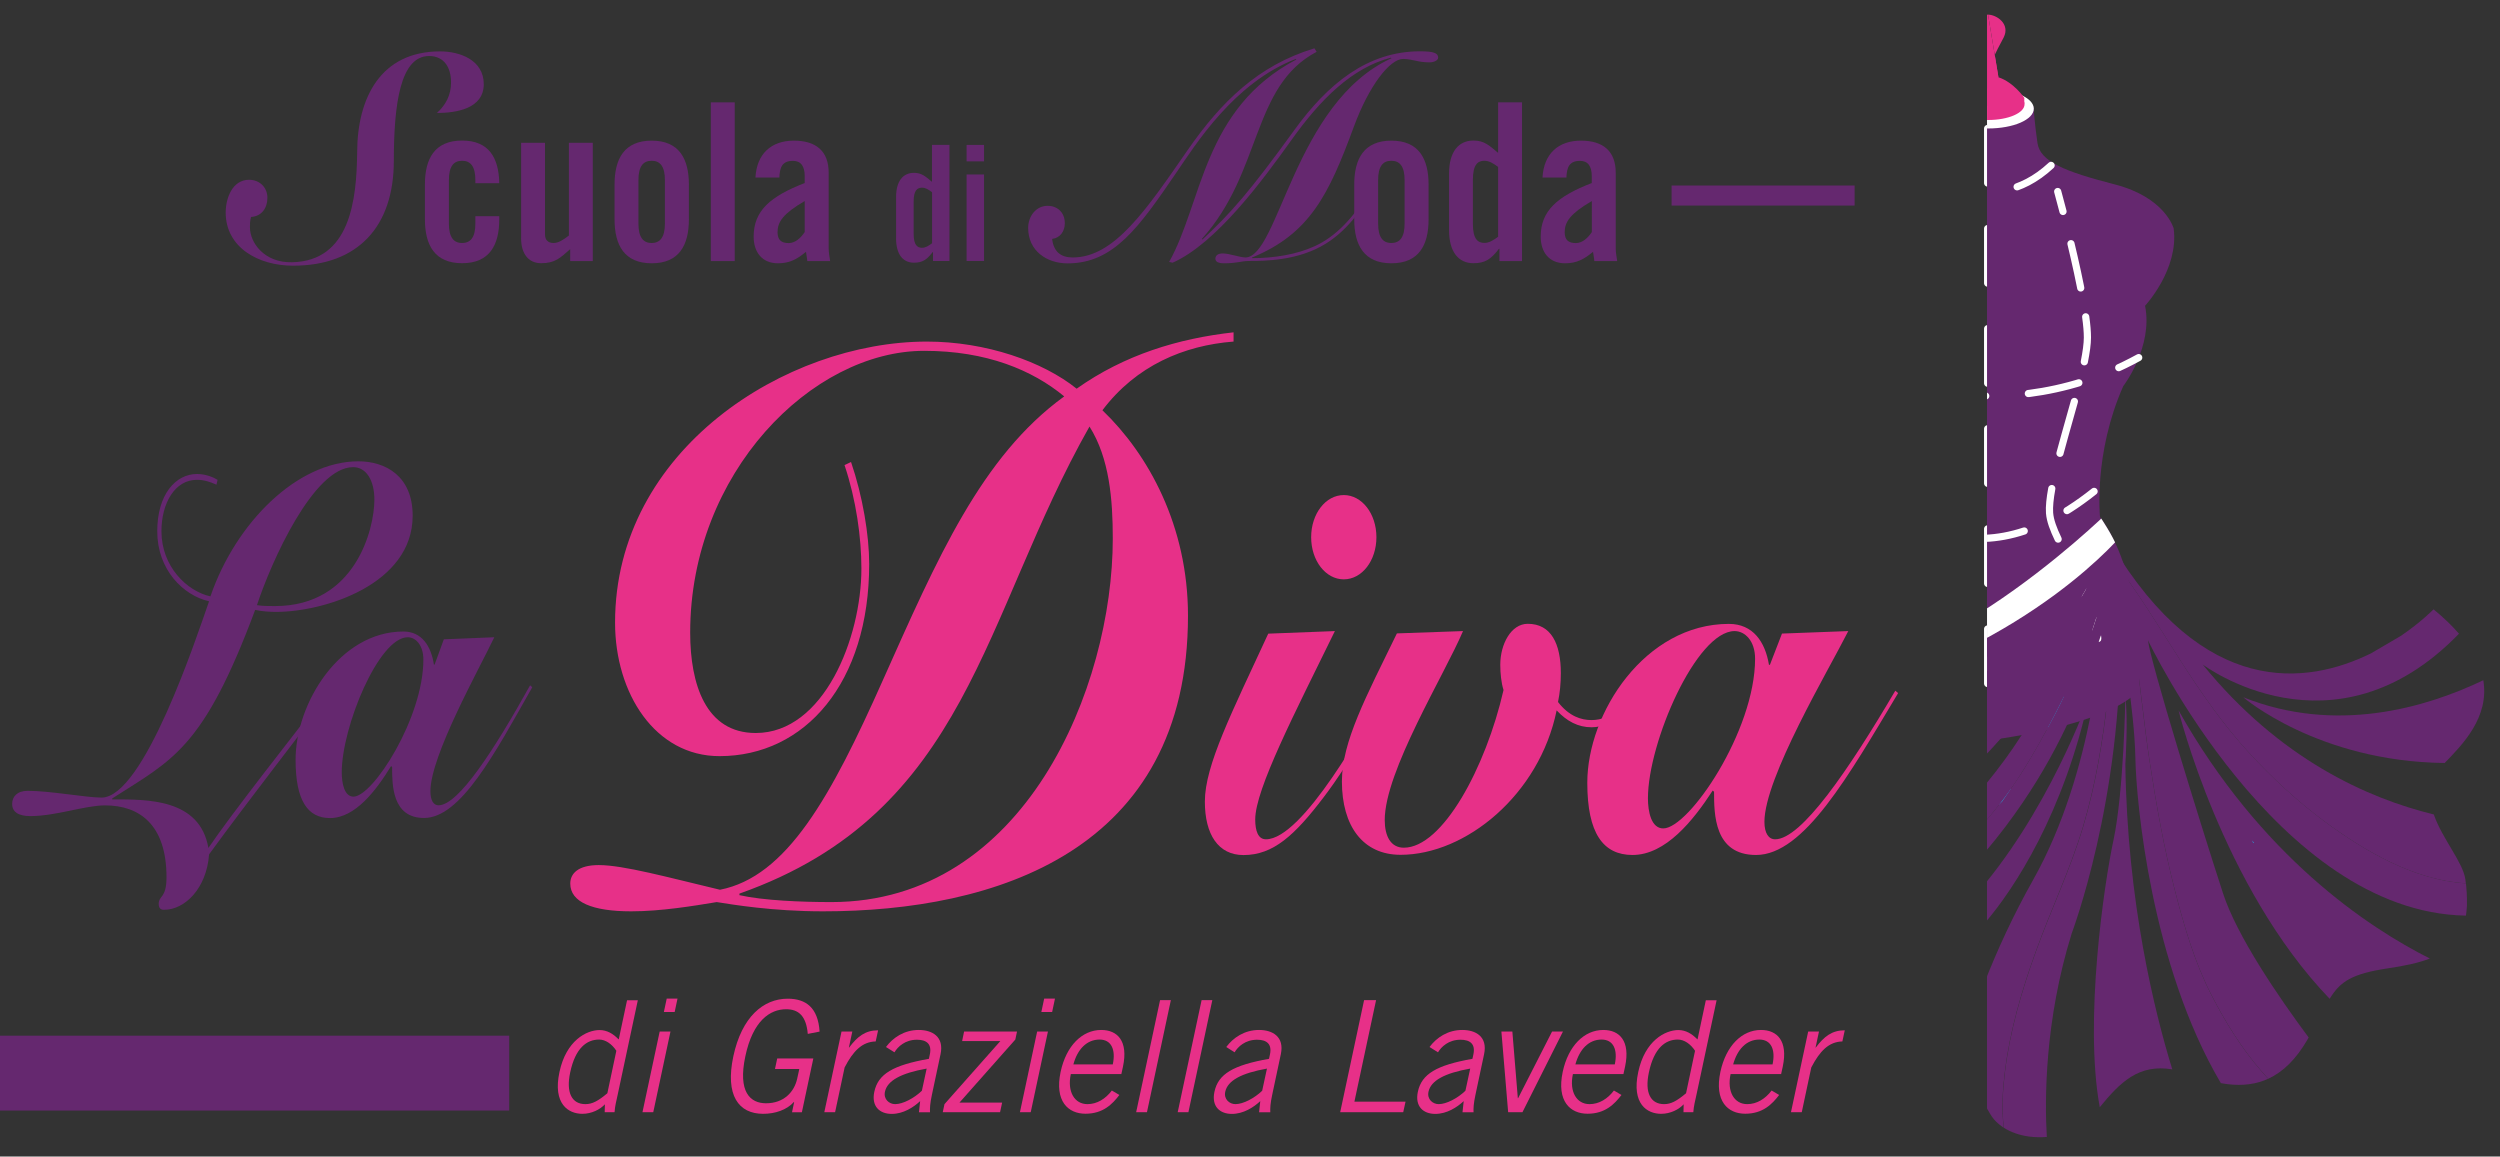 <?xml version="1.0" encoding="utf-8"?>
<!-- Generator: $$$/GeneralStr/196=Adobe Illustrator 27.6.0, SVG Export Plug-In . SVG Version: 6.00 Build 0)  -->
<svg version="1.1" id="Livello_1" xmlns="http://www.w3.org/2000/svg" xmlns:xlink="http://www.w3.org/1999/xlink" x="0px" y="0px"
	 viewBox="0 0 291.88 135.03" style="enable-background:new 0 0 291.88 135.03;" xml:space="preserve">
<rect x="0" y="0" width="291.88" height="135.03" fill="#333333" stroke="none"/>
<style type="text/css">
	
		.st0{fill:none;stroke:#FFFFFF;stroke-width:0.84;stroke-linecap:round;stroke-linejoin:round;stroke-miterlimit:10;stroke-dasharray:6.368,5.319;}
	.st1{fill:#65286F;}
	.st2{fill:#E73088;}
	.st3{clip-path:url(#SVGID_00000135668039629631426840000002835866937393935027_);fill:#65286F;}
	
		.st4{clip-path:url(#SVGID_00000135668039629631426840000002835866937393935027_);fill:none;stroke:#FFFFFF;stroke-width:0.84;stroke-linecap:round;stroke-linejoin:round;stroke-miterlimit:10;stroke-dasharray:5.295,4.246;}
	
		.st5{clip-path:url(#SVGID_00000135668039629631426840000002835866937393935027_);fill:none;stroke:#FFFFFF;stroke-width:0.84;stroke-linecap:round;stroke-linejoin:round;stroke-miterlimit:10;stroke-dasharray:6.287,5.237;}
	
		.st6{clip-path:url(#SVGID_00000135668039629631426840000002835866937393935027_);fill:none;stroke:#FFFFFF;stroke-width:0.84;stroke-linecap:round;stroke-linejoin:round;stroke-miterlimit:10;stroke-dasharray:7.065,6.015;}
	
		.st7{clip-path:url(#SVGID_00000135668039629631426840000002835866937393935027_);fill:none;stroke:#FFFFFF;stroke-width:0.84;stroke-linecap:round;stroke-linejoin:round;stroke-miterlimit:10;}
	
		.st8{clip-path:url(#SVGID_00000135668039629631426840000002835866937393935027_);fill:none;stroke:#FFFFFF;stroke-width:0.84;stroke-linecap:round;stroke-linejoin:round;stroke-miterlimit:10;stroke-dasharray:6.289,5.239;}
	
		.st9{clip-path:url(#SVGID_00000135668039629631426840000002835866937393935027_);fill:none;stroke:#FFFFFF;stroke-width:0.84;stroke-linecap:round;stroke-linejoin:round;stroke-miterlimit:10;stroke-dasharray:6.592,5.542;}
	
		.st10{clip-path:url(#SVGID_00000135668039629631426840000002835866937393935027_);fill:none;stroke:#FFFFFF;stroke-width:0.84;stroke-linecap:round;stroke-linejoin:round;stroke-miterlimit:10;stroke-dasharray:6.036,4.986;}
	.st11{clip-path:url(#SVGID_00000135668039629631426840000002835866937393935027_);fill:none;}
	
		.st12{clip-path:url(#SVGID_00000135668039629631426840000002835866937393935027_);fill:none;stroke:#279BD7;stroke-width:0.186;stroke-linecap:round;stroke-linejoin:round;stroke-miterlimit:10;}
	.st13{clip-path:url(#SVGID_00000135668039629631426840000002835866937393935027_);}
	.st14{clip-path:url(#SVGID_00000142161680323940129370000007620946124825519541_);fill:#FFFFFF;}
	.st15{clip-path:url(#SVGID_00000135668039629631426840000002835866937393935027_);fill:#FFFFFF;}
	.st16{clip-path:url(#SVGID_00000135668039629631426840000002835866937393935027_);fill:#E73088;}
</style>
<line class="st0" x1="232.06" y1="15" x2="232.06" y2="84.79"/>
<path class="st1" d="M50.1,6.54c-3.33,0-4.12,5.49-4.12,12.24c0,7.66-4.18,12.24-11.76,12.24c-4.12,0-7.87-2.17-7.87-6.2
	c0-1.7,0.79-3.83,2.73-3.83c1.22,0,2.14,0.88,2.14,2.1c0,1.22-0.69,2.17-1.91,2.24c-0.13,0.47-0.13,0.81-0.13,1.22
	c0,1.76,1.65,4.14,4.91,4.07c6.82-0.14,7.54-7.32,7.61-12.78C41.7,11.39,44.47,6,51.38,6c2.34,0,5.1,1.02,5.1,3.83
	c0,2.88-3.26,3.36-5.47,3.36c1.05-0.95,1.65-2.1,1.65-3.56C52.67,7.93,51.88,6.54,50.1,6.54"/>
<path class="st1" d="M55.5,21.39v-0.36c0-1.59-0.55-2.26-1.55-2.26c-1,0-1.54,0.67-1.54,2.26v5.08c0,1.59,0.55,2.26,1.54,2.26
	c1,0,1.55-0.67,1.55-2.26v-0.87h2.79v0.36c0,3.03-1.15,5.13-4.34,5.13c-3.19,0-4.34-2.1-4.34-5.13v-4.06c0-3.03,1.15-5.13,4.34-5.13
	c3.14,0,4.29,2.03,4.34,4.98H55.5z"/>
<path class="st1" d="M69.21,16.67v13.81h-2.64v-1.39c-1.17,1.03-1.77,1.64-3.39,1.64c-1.47,0-2.34-1.1-2.34-2.9V16.67h2.79v10.7
	c0,0.69,0.4,1,1,1c0.6,0,1.15-0.39,1.79-0.87V16.67H69.21z"/>
<path class="st1" d="M77.63,21.03c0-1.59-0.55-2.26-1.55-2.26s-1.54,0.67-1.54,2.26v5.08c0,1.59,0.55,2.26,1.54,2.26
	s1.55-0.67,1.55-2.26V21.03z M71.75,21.55c0-3.03,1.15-5.13,4.34-5.13c3.19,0,4.34,2.11,4.34,5.13v4.06c0,3.03-1.15,5.13-4.34,5.13
	c-3.19,0-4.34-2.11-4.34-5.13V21.55z"/>
<rect x="82.99" y="11.95" class="st1" width="2.79" height="18.53"/>
<path class="st1" d="M93.95,23.47c-2.54,1.49-3.17,2.44-3.17,3.65c0,0.9,0.45,1.26,1.3,1.26c0.77,0,1.4-0.59,1.87-1.28V23.47z
	 M88.2,20.73c0.15-2.8,1.87-4.31,4.49-4.31c2.59,0,4.06,1.23,4.06,3.75v8.85c0,0.44,0.1,1,0.17,1.46h-2.67
	c-0.02-0.39-0.12-0.74-0.15-1.08c-1.05,0.87-1.92,1.34-3.27,1.34c-1.89,0-2.84-1.34-2.84-3.11c0-3.03,1.94-4.7,5.96-6.26v-0.82
	c0-1.15-0.45-1.77-1.37-1.77c-1.27,0-1.54,0.77-1.59,1.95H88.2z"/>
<path class="st1" d="M108.82,22.44c-0.4-0.3-0.77-0.53-1.17-0.53c-0.55,0-0.98,0.3-0.98,1.63v3.76c0,1.33,0.44,1.63,0.98,1.63
	c0.4,0,0.77-0.23,1.17-0.53V22.44z M108.93,30.48v-1.05h-0.04c-0.67,0.88-1.17,1.24-2.19,1.24c-1.28,0-2.08-0.98-2.08-2.82V23
	c0-1.84,0.8-2.82,2.08-2.82c0.89,0,1.31,0.38,2.11,1.05v-4.32h2.04v13.56H108.93z"/>
<path class="st1" d="M112.85,20.37h2.04v10.1h-2.04V20.37z M112.85,16.92h2.04v1.92h-2.04V16.92z"/>
<path class="st1" d="M136.5,30.58c3.89-6.95,3.95-17.9,14.85-23.63l-0.06-0.07c-7.21,2.78-11.69,9.97-13.96,13.29
	c-4.31,6.31-7.28,10.58-12.68,10.58c-2.44,0-4.61-1.46-4.61-4.14c0-1.36,0.92-2.58,2.27-2.58c1.15,0,2.01,0.78,2.01,2.03
	c0,0.95-0.56,1.73-1.48,1.83c0.17,1.53,1.05,2.17,2.4,2.17c4.87,0,8.59-5.56,13.43-12.55c3.89-5.6,8.2-9.87,14.79-11.87l0.26,0.41
	c-7.61,4-6.36,14.04-13.4,21.84l0.07,0.07c3.29-3.05,5.53-5.59,10.73-12.78c3.85-5.32,8.5-9.19,14.65-9.19
	c1.61,0,2.14,0.2,2.14,0.75c0,0.27-0.43,0.54-1.02,0.54c-0.72,0-1.19-0.1-1.65-0.2c-0.3-0.07-0.92-0.2-1.42-0.2
	c-1.52,0-3.95,3.02-5.76,7.93c-2.9,7.87-5.11,12.48-11.89,15.26v0.07h0.07c2.44,0,5.14-0.41,7.31-1.42
	c2.31-1.08,4.51-3.15,6.88-7.26l0.3,0.1c-1.91,3.36-3.75,5.53-5.93,6.88c-3.23,2.03-7.24,2.03-9.02,2.03
	c-0.82,0-1.32,0.27-2.86,0.27c-0.66,0-1.02-0.17-1.02-0.54c0-0.37,0.3-0.61,0.86-0.61c0.76,0,2.04,0.47,2.64,0.47
	c3.88,0,5.73-18.11,17.06-23.26l-0.07-0.07c-4.61,1.22-8.26,4.92-11.62,9.63c-3.36,4.71-8.79,12.07-13.86,14.31L136.5,30.58z"/>
<path class="st1" d="M163.99,21.03c0-1.59-0.55-2.26-1.55-2.26c-1,0-1.54,0.67-1.54,2.26v5.08c0,1.59,0.55,2.26,1.54,2.26
	c1,0,1.55-0.67,1.55-2.26V21.03z M158.11,21.55c0-3.03,1.15-5.13,4.34-5.13c3.19,0,4.34,2.11,4.34,5.13v4.06
	c0,3.03-1.15,5.13-4.34,5.13c-3.19,0-4.34-2.11-4.34-5.13V21.55z"/>
<path class="st1" d="M174.91,19.49c-0.55-0.41-1.05-0.72-1.6-0.72c-0.75,0-1.35,0.41-1.35,2.23v5.13c0,1.82,0.6,2.23,1.35,2.23
	c0.55,0,1.05-0.31,1.6-0.72V19.49z M175.06,30.48v-1.44h-0.05c-0.92,1.21-1.6,1.69-2.99,1.69c-1.75,0-2.84-1.34-2.84-3.85v-6.62
	c0-2.52,1.1-3.85,2.84-3.85c1.22,0,1.79,0.51,2.89,1.44v-5.9h2.79v18.53H175.06z"/>
<path class="st1" d="M185.85,23.47c-2.54,1.49-3.17,2.44-3.17,3.65c0,0.9,0.45,1.26,1.3,1.26c0.77,0,1.4-0.59,1.87-1.28V23.47z
	 M180.09,20.73c0.15-2.8,1.87-4.31,4.49-4.31c2.59,0,4.06,1.23,4.06,3.75v8.85c0,0.44,0.1,1,0.17,1.46h-2.67
	c-0.02-0.39-0.12-0.74-0.15-1.08c-1.05,0.87-1.92,1.34-3.27,1.34c-1.89,0-2.84-1.34-2.84-3.11c0-3.03,1.94-4.7,5.96-6.26v-0.82
	c0-1.15-0.45-1.77-1.37-1.77c-1.27,0-1.54,0.77-1.59,1.95H180.09z"/>
<path class="st2" d="M156.89,57.8c2.12,0,3.81,2.18,3.81,4.92c0,2.74-1.69,4.92-3.81,4.92c-2.12,0-3.81-2.18-3.81-4.92
	C153.08,59.98,154.77,57.8,156.89,57.8 M155.85,73.68c-4.68,9.56-9.3,18.48-9.3,21.99c0,1.33,0.33,2.32,1.25,2.32
	c4.3,0,11.64-13.35,13.98-17.56l0.43,0.21c-1.74,3.16-4.41,8.15-7.67,12.44c-3.37,4.43-5.87,6.75-9.36,6.75
	c-2.94,0-4.51-2.39-4.51-6.25c0-4.22,3.15-10.4,7.4-19.6L155.85,73.68z"/>
<path class="st2" d="M170.81,73.68c-2.18,5.13-9.14,16.37-9.14,22.06c0,1.9,0.71,3.23,2.23,3.23c4.51,0,9.57-9.34,11.64-18.41
	c-0.27-0.84-0.38-1.97-0.38-2.95c0-2.39,1.25-4.78,3.21-4.78c2.72,0,3.86,2.32,3.86,5.76c0,1.19-0.11,2.32-0.33,3.37
	c1.31,1.69,2.72,2.11,3.92,2.11c2.39,0,4.13-1.9,5.33-3.94l0.49,0.42c-1.09,1.83-3.1,4.36-5.82,4.36c-1.58,0-2.88-0.7-4.08-1.97
	c-2.01,9.84-10.61,16.86-18.22,16.86c-4.41,0-6.85-3.37-6.85-8.57c0-4.64,2.83-9.91,6.42-17.28L170.81,73.68z"/>
<path class="st2" d="M204.91,76.91c0-2.11-1.2-3.23-2.39-3.23c-4.46,0-10.12,13-10.12,19.53c0,1.54,0.38,3.51,1.79,3.51
	C197.19,96.72,204.91,85.34,204.91,76.91 M215.79,73.68c-2.34,4.64-9.79,17.14-9.79,22.27c0,1.33,0.49,2.04,1.25,2.04
	c3.05,0,8.54-8.01,14.03-17.35l0.33,0.28c-5.77,9.63-10.99,18.9-16.59,18.9c-4.9,0-4.9-4.78-4.9-7.38l-0.16-0.14
	c-2.28,3.51-5.49,7.52-9.36,7.52c-3.43,0-5.28-2.53-5.28-8.43c0-8.15,6.74-18.55,16.53-18.55c2.83,0,4.24,2.11,4.68,4.78h0.11
	l1.41-3.65L215.79,73.68z"/>
<path class="st2" d="M86.32,104.51c2.8,0.63,7.27,0.81,10.75,0.81c22.56,0,32.85-25.06,32.85-42.45c0-4.51-0.38-9.37-2.72-13.07
	c-12.56,22.17-14.08,45.07-40.87,54.53V104.51z M144,39.88c-5.75,0.45-11.35,2.79-15.29,8.02c5.37,5.14,9.99,13.52,9.99,23.98
	c0,27.58-22.63,34.52-42.61,34.52c-5.98,0-10.67-0.81-12.41-1.08c-2.72,0.45-6.51,1.08-9.99,1.08c-4.54,0-7.11-1.08-7.11-3.24
	c0-1.17,0.91-2.16,3.33-2.16c2.88,0,8.1,1.44,14.15,2.88c7.8-1.53,12.94-10.82,19-24.43c6.36-14.24,11.5-26.14,21.19-33.17
	c-3.71-3.07-9.08-5.32-16.35-5.32c-13.09,0-27.32,14.24-27.32,32.9c0,6.04,1.82,11.72,7.65,11.72c7.95,0,12.34-11.09,12.34-19.2
	c0-3.61-0.61-8.02-1.97-12.08l0.76-0.36c1.36,3.97,2.12,8.56,2.12,11.9c0,13.88-7.49,22.44-17.48,22.44
	c-7.49,0-12.19-7.3-12.19-15.59c0-20.19,19.98-32.81,36.41-32.81c6.89,0,13.55,2.34,17.48,5.5c5.6-3.97,11.88-5.86,18.32-6.58V39.88
	z"/>
<path class="st1" d="M41.23,54.54c-4.6,0-9.53,10.95-11.23,16.11c0.62,0.11,1.24,0.11,2.11,0.11c9.4,0,11.6-9.02,11.6-12.42
	C43.71,56.08,42.76,54.54,41.23,54.54 M39.24,80.13C34.31,86.7,29.34,93,24.41,99.75c-0.29,3.97-2.82,6.47-5.26,6.47
	c-0.37,0-0.62-0.17-0.62-0.68c0-1.02,0.91-0.62,0.91-3.12c0-6.13-3.15-8.39-7.17-8.39c-2.36,0-5.72,1.25-8.74,1.25
	c-1.41,0-2.11-0.51-2.11-1.42c0-0.85,0.58-1.53,1.82-1.53c2.65,0,6.79,0.79,8.62,0.79c4.93,0,11.1-18.77,12.55-22.92
	c-3.02-0.68-6.05-3.69-6.05-8.17c0-4.31,2.15-6.69,4.64-6.69c1.04,0,1.95,0.4,2.4,0.68l-0.13,0.57c-0.74-0.34-1.45-0.57-2.28-0.57
	c-2.57,0-4.14,2.72-4.14,6.01c0,4.08,2.94,6.98,5.72,7.6c2.98-8.68,10.19-15.77,17.27-15.77c3.15,0,6.34,1.7,6.34,6.35
	c0,8-10.27,11.23-15.95,11.23c-0.79,0-1.61-0.06-2.44-0.23c-6.05,16.22-9.61,17.47-16.69,22.01v0.11c4.06,0,10.23-0.11,11.23,5.67
	c2.69-3.97,9.61-12.76,14.5-19.06L39.24,80.13z"/>
<path class="st1" d="M49.43,77.01c0-1.7-0.91-2.61-1.82-2.61c-3.4,0-7.71,10.49-7.71,15.77c0,1.25,0.29,2.84,1.37,2.84
	C43.55,93,49.43,83.81,49.43,77.01 M57.71,74.4c-1.78,3.74-7.46,13.84-7.46,17.98c0,1.08,0.37,1.64,0.95,1.64
	c2.32,0,6.5-6.47,10.69-14.01l0.25,0.23c-4.39,7.77-8.37,15.26-12.63,15.26c-3.73,0-3.73-3.86-3.73-5.95l-0.12-0.11
	c-1.74,2.84-4.18,6.07-7.13,6.07c-2.61,0-4.02-2.04-4.02-6.81c0-6.58,5.14-14.97,12.59-14.97c2.15,0,3.23,1.7,3.56,3.86h0.08
	l1.08-2.95L57.71,74.4z"/>
<path class="st2" d="M71.96,122.68c-0.51-0.78-1.26-1.31-2.01-1.31c-1.46,0-2.78,1-3.38,3.84c-0.51,2.39,0.21,3.7,1.78,3.7
	c0.8,0,1.47-0.36,2.56-1.27L71.96,122.68z M74.47,116.77l-2.35,11.02c-0.15,0.69-0.33,1.38-0.37,2.06H70.6l0.02-0.92
	c-0.55,0.6-1.54,1.11-2.63,1.11c-1.6,0-3.48-1.12-2.67-4.89c0.78-3.66,3.15-4.89,4.69-4.89c0.86,0,1.6,0.45,2.17,1.05l0.06,0.04
	l0.97-4.57H74.47z"/>
<path class="st2" d="M79.1,116.59l-0.33,1.56h-1.26l0.33-1.56H79.1z M77.02,120.43h1.26l-2.01,9.42h-1.26L77.02,120.43z"/>
<path class="st2" d="M94.96,123.57l-1.34,6.29h-1.15l0.25-1.2h-0.03c-0.84,0.93-2.19,1.38-3.59,1.38c-2.86,0-4.46-2.14-3.48-6.72
	c0.98-4.58,3.49-6.72,6.35-6.72c2.13,0,3.54,1.05,3.72,3.84l-1.38,0.27c-0.18-2.08-1.06-2.88-2.53-2.88c-1.85,0-3.87,1.3-4.76,5.49
	c-0.89,4.18,0.57,5.49,2.42,5.49c2.06,0,3.3-1.31,3.64-2.9l0.24-1.1h-2.84l0.26-1.23H94.96z"/>
<path class="st2" d="M98.25,120.43h1.26l-0.4,1.87h0.03c0.97-1.29,1.88-2.01,3.38-2.01l-0.28,1.3c-1.58,0.04-2.63,1.11-3.63,3.04
	l-1.11,5.22h-1.26L98.25,120.43z"/>
<path class="st2" d="M108.19,124.76c-2.99,0.53-4.59,1.4-4.87,2.7c-0.19,0.87,0.49,1.45,1.19,1.45c0.91,0,2.21-0.69,3.12-1.56
	L108.19,124.76z M103.44,122.24c0.81-1.09,2.12-1.99,3.83-1.99c1.54,0,2.98,0.76,2.54,2.83l-1.01,4.75
	c-0.22,1.03-0.24,1.54-0.22,2.03h-1.29l0.14-1.3c-0.78,0.72-1.96,1.49-3.32,1.49c-1.4,0-2.4-0.87-2.03-2.59
	c0.44-2.07,2.18-3.1,6.37-3.84l0.11-0.51c0.27-1.25-0.42-1.72-1.5-1.72c-1.4,0-2.25,0.83-2.63,1.47L103.44,122.24z"/>
<polygon class="st2" points="116.76,129.85 110.07,129.85 110.27,128.91 116.79,121.55 112.33,121.55 112.56,120.43 118.74,120.43 
	118.54,121.37 112.02,128.73 117,128.73 "/>
<path class="st2" d="M123.17,116.59l-0.33,1.56h-1.26l0.33-1.56H123.17z M121.09,120.43h1.26l-2.01,9.42h-1.26L121.09,120.43z"/>
<path class="st2" d="M129.92,124.27c0.37-1.74-0.18-2.9-1.54-2.9c-1.52,0-2.59,1.16-3.06,2.9H129.92z M130.69,127.84
	c-0.82,1.07-1.9,2.19-3.96,2.19c-2.02,0-3.63-1.45-2.9-4.89c0.65-3.04,2.51-4.89,4.74-4.89c1.88,0,3.18,1.27,2.54,4.28l-0.19,0.87
	h-5.9c-0.44,2.07,0.44,3.51,1.94,3.51c1.12,0,2.12-0.62,2.85-1.59L130.69,127.84z"/>
<polygon class="st2" points="136.7,116.77 133.91,129.85 132.65,129.85 135.44,116.77 "/>
<polygon class="st2" points="141.54,116.77 138.75,129.85 137.5,129.85 140.29,116.77 "/>
<path class="st2" d="M147.92,124.76c-2.99,0.53-4.59,1.4-4.87,2.7c-0.19,0.87,0.49,1.45,1.19,1.45c0.91,0,2.21-0.69,3.12-1.56
	L147.92,124.76z M143.17,122.24c0.81-1.09,2.12-1.99,3.83-1.99c1.54,0,2.98,0.76,2.54,2.83l-1.01,4.75
	c-0.22,1.03-0.24,1.54-0.22,2.03H147l0.14-1.3c-0.78,0.72-1.96,1.49-3.32,1.49c-1.4,0-2.4-0.87-2.03-2.59
	c0.44-2.07,2.18-3.1,6.37-3.84l0.11-0.51c0.27-1.25-0.42-1.72-1.5-1.72c-1.4,0-2.25,0.83-2.63,1.47L143.17,122.24z"/>
<polygon class="st2" points="156.47,129.85 159.26,116.77 160.66,116.77 158.13,128.62 164.1,128.62 163.83,129.85 "/>
<path class="st2" d="M171.65,124.76c-2.99,0.53-4.59,1.4-4.87,2.7c-0.19,0.87,0.49,1.45,1.19,1.45c0.91,0,2.21-0.69,3.12-1.56
	L171.65,124.76z M166.9,122.24c0.81-1.09,2.12-1.99,3.83-1.99c1.54,0,2.98,0.76,2.54,2.83l-1.01,4.75
	c-0.22,1.03-0.24,1.54-0.22,2.03h-1.29l0.14-1.3c-0.78,0.72-1.96,1.49-3.32,1.49c-1.4,0-2.4-0.87-2.03-2.59
	c0.44-2.07,2.18-3.1,6.37-3.84l0.11-0.51c0.27-1.25-0.42-1.72-1.5-1.72c-1.4,0-2.25,0.83-2.63,1.47L166.9,122.24z"/>
<polygon class="st2" points="177.75,129.85 176.08,129.85 175.29,120.43 176.57,120.43 177.21,128.22 177.24,128.22 181.21,120.43 
	182.48,120.43 "/>
<path class="st2" d="M188.53,124.27c0.37-1.74-0.18-2.9-1.54-2.9c-1.52,0-2.58,1.16-3.06,2.9H188.53z M189.31,127.84
	c-0.82,1.07-1.9,2.19-3.96,2.19c-2.02,0-3.63-1.45-2.9-4.89c0.65-3.04,2.51-4.89,4.74-4.89c1.88,0,3.18,1.27,2.54,4.28l-0.19,0.87
	h-5.9c-0.44,2.07,0.44,3.51,1.94,3.51c1.12,0,2.12-0.62,2.85-1.59L189.31,127.84z"/>
<path class="st2" d="M197.9,122.68c-0.51-0.78-1.26-1.31-2.01-1.31c-1.47,0-2.78,1-3.38,3.84c-0.51,2.39,0.21,3.7,1.78,3.7
	c0.8,0,1.47-0.36,2.56-1.27L197.9,122.68z M200.42,116.77l-2.35,11.02c-0.15,0.69-0.33,1.38-0.37,2.06h-1.15l0.02-0.92
	c-0.55,0.6-1.54,1.11-2.63,1.11c-1.61,0-3.48-1.12-2.67-4.89c0.78-3.66,3.15-4.89,4.69-4.89c0.86,0,1.59,0.45,2.17,1.05l0.06,0.04
	l0.97-4.57H200.42z"/>
<path class="st2" d="M206.95,124.27c0.37-1.74-0.18-2.9-1.54-2.9c-1.52,0-2.58,1.16-3.06,2.9H206.95z M207.72,127.84
	c-0.82,1.07-1.9,2.19-3.96,2.19c-2.02,0-3.63-1.45-2.9-4.89c0.65-3.04,2.51-4.89,4.74-4.89c1.88,0,3.18,1.27,2.54,4.28l-0.19,0.87
	h-5.9c-0.44,2.07,0.44,3.51,1.94,3.51c1.12,0,2.12-0.62,2.85-1.59L207.72,127.84z"/>
<path class="st2" d="M211.11,120.43h1.26l-0.4,1.87h0.03c0.97-1.29,1.88-2.01,3.38-2.01l-0.28,1.3c-1.58,0.04-2.63,1.11-3.63,3.04
	l-1.11,5.22h-1.26L211.11,120.43z"/>
<rect x="-0.03" y="120.92" class="st1" width="59.48" height="8.74"/>
<rect x="195.16" y="21.66" class="st1" width="21.37" height="2.34"/>
<g>
	<defs>
		<rect id="SVGID_1_" x="231.99" y="-4.56" width="65.69" height="144.15"/>
	</defs>
	<clipPath id="SVGID_00000019640874510592662250000007204717362561328318_">
		<use xlink:href="#SVGID_1_"  style="overflow:visible;"/>
	</clipPath>
	<path style="clip-path:url(#SVGID_00000019640874510592662250000007204717362561328318_);fill:#65286F;" d="M250.44,35.7
		c0,0,3.97-4.26,3.34-9.03c0,0-0.97-3.62-6.88-5.14c-5.91-1.52-8.7-2.68-9.02-4.82c-0.32-2.14-0.47-4.28-0.47-4.28l-5.48,1.03
		l-5.05-1.09c0,0-0.18,2.14-0.52,4.28c-0.34,2.14-3.15,3.27-9.08,4.72c-5.93,1.45-6.94,5.06-6.94,5.06
		c-0.69,4.77,3.24,9.07,3.24,9.07c-1.01,4.77,2.41,9.39,2.41,9.39c3.41,7.92,2.54,15.32,2.54,15.32
		c-5.47,7.21-4.89,20.05-4.73,20.21c3.76,4.3,17.9,6.07,17.91,6.07c0.01,0,14.15-1.61,17.96-5.86c0.17-0.16,0.9-12.99-4.49-20.27
		c0,0-0.78-7.41,2.72-15.29C247.92,45.06,251.4,40.48,250.44,35.7"/>
	
		<path style="clip-path:url(#SVGID_00000019640874510592662250000007204717362561328318_);fill:none;stroke:#FFFFFF;stroke-width:0.84;stroke-linecap:round;stroke-linejoin:round;stroke-miterlimit:10;stroke-dasharray:5.295,4.246;" d="
		M241.79,28.45c0.51,2.13,1.04,4.51,1.41,6.62"/>
	
		<path style="clip-path:url(#SVGID_00000019640874510592662250000007204717362561328318_);fill:none;stroke:#FFFFFF;stroke-width:0.84;stroke-linecap:round;stroke-linejoin:round;stroke-miterlimit:10;stroke-dasharray:6.287,5.237;" d="
		M242.19,46.87c-0.72,2.61-1.55,5.41-2.14,7.84"/>
	
		<path style="clip-path:url(#SVGID_00000019640874510592662250000007204717362561328318_);fill:none;stroke:#FFFFFF;stroke-width:0.84;stroke-linecap:round;stroke-linejoin:round;stroke-miterlimit:10;stroke-dasharray:7.065,6.015;" d="
		M242.74,67.85c1.1,2.42,2.14,5.3,2.53,8.79"/>
	
		<path style="clip-path:url(#SVGID_00000019640874510592662250000007204717362561328318_);fill:none;stroke:#FFFFFF;stroke-width:0.84;stroke-linecap:round;stroke-linejoin:round;stroke-miterlimit:10;" d="
		M245.44,79.38c0.01,1.02-0.04,2.1-0.15,3.22 M239.55,57.04c-0.21,1.14-0.31,2.12-0.26,2.85c0.07,0.9,0.45,1.9,1,3.05 M243.51,36.99
		c0.13,0.93,0.2,1.76,0.2,2.41c0,0.75-0.14,1.72-0.36,2.84 M240.24,22.36c0,0,0.25,0.91,0.62,2.33"/>
	
		<path style="clip-path:url(#SVGID_00000019640874510592662250000007204717362561328318_);fill:none;stroke:#FFFFFF;stroke-width:0.84;stroke-linecap:round;stroke-linejoin:round;stroke-miterlimit:10;stroke-dasharray:6.289,5.239;" d="
		M224.65,19.73c0,0,7.57,6.31,14.82-0.42"/>
	
		<path style="clip-path:url(#SVGID_00000019640874510592662250000007204717362561328318_);fill:none;stroke:#FFFFFF;stroke-width:0.84;stroke-linecap:round;stroke-linejoin:round;stroke-miterlimit:10;stroke-dasharray:6.592,5.542;" d="
		M219.42,57.21c0,0,9.46,12.62,25.07,0.16"/>
	
		<path style="clip-path:url(#SVGID_00000019640874510592662250000007204717362561328318_);fill:none;stroke:#FFFFFF;stroke-width:0.84;stroke-linecap:round;stroke-linejoin:round;stroke-miterlimit:10;stroke-dasharray:6.036,4.986;" d="
		M215.32,42.54c0,0,16.87,8.83,34.38-0.79"/>
	<polyline style="clip-path:url(#SVGID_00000019640874510592662250000007204717362561328318_);fill:none;" points="230.86,-1.25 
		230.86,135.24 294.59,135.24 294.59,-1.25 	"/>
	
		<path style="clip-path:url(#SVGID_00000019640874510592662250000007204717362561328318_);fill:none;stroke:#279BD7;stroke-width:0.186;stroke-linecap:round;stroke-linejoin:round;stroke-miterlimit:10;" d="
		M240.95,81.38c-0.57,1.16-1.16,2.32-1.78,3.46C239.81,83.7,240.4,82.55,240.95,81.38z M233.77,93.58c0.32-0.45,0.63-0.91,0.94-1.37
		c-0.4,0.56-0.81,1.11-1.23,1.66C233.58,93.77,233.68,93.67,233.77,93.58z M263,98.21c-0.03-0.03-0.05-0.06-0.08-0.1
		c0.02,0.04,0.04,0.09,0.06,0.13c0.03,0.07,0.06,0.13,0.09,0.2c0.02-0.03,0.05-0.06,0.07-0.09C263.09,98.32,263.04,98.27,263,98.21z
		"/>
	<path style="clip-path:url(#SVGID_00000019640874510592662250000007204717362561328318_);fill:#65286F;" d="M246.33,63.26
		c0,0-0.07,0.09-0.2,0.24c-0.05,0.06-0.11,0.14-0.19,0.22c-0.08,0.1-0.18,0.21-0.29,0.33c-0.15,0.18-0.33,0.38-0.54,0.6
		c-0.23,0.25-0.49,0.53-0.79,0.84c-0.02,0.02-0.04,0.04-0.06,0.06c-0.06,0.06-0.12,0.12-0.18,0.19c-0.13,0.13-0.26,0.27-0.4,0.41
		c-4.49,4.49-14.12,12.35-24.33,9.59c-1.1-0.24-2.19-0.63-3.24-1.21c-0.18-0.1-0.37-0.21-0.55-0.32c-1.21-0.72-2.36-1.6-3.49-2.43
		c-0.09-0.07-0.18-0.14-0.27-0.21c-0.6-0.45-1.17-0.96-1.64-1.54c-0.49-0.5-0.98-1.03-1.46-1.6c0,0-2.02,0.54-4.21,1.81
		c14.93,17.49,34.08,2.87,34.08,2.87c-10.27,10.21-25.96,13.95-37.69,14.49c0.06,0.51,0.08,1.01,0.04,1.52
		c-0.02,0.34-0.07,0.68-0.15,1.03c6.39,0.17,12.89-1.58,18.76-3.84c4.16-1.59,8.19-3.53,12.08-5.69c3.6-2,6.82-4.67,9.36-7.92
		c1.23-1.58,2.27-3.27,3.18-5.04c0.19-0.37,0.38-0.75,0.56-1.13c0.04-0.09,0.09-0.18,0.13-0.27c0.15-0.32,0.3-0.65,0.44-0.98
		c0.14-0.18,0.28-0.35,0.42-0.53c0.09-0.11,0.17-0.22,0.26-0.33c0.04-0.05,0.08-0.1,0.12-0.15c0.04-0.06,0.08-0.11,0.13-0.17
		c0.03-0.04,0.07-0.09,0.1-0.14c0.11-0.15,0.17-0.31,0.19-0.45C246.44,63.44,246.39,63.35,246.33,63.26"/>
	<path style="clip-path:url(#SVGID_00000019640874510592662250000007204717362561328318_);fill:#65286F;" d="M238.58,79.72
		c-18.22,15.65-35.12,20.27-42.17,21.59c0.54,2.12,2.13,4.02,4.32,5.39c0.25,0.16,0.53,0.32,0.83,0.48
		C226.8,99.2,238.58,79.72,238.58,79.72"/>
	<path style="clip-path:url(#SVGID_00000019640874510592662250000007204717362561328318_);fill:#65286F;" d="M246.5,63.54
		c0-0.01,0-0.01,0-0.02C246.5,63.53,246.5,63.53,246.5,63.54c-0.02,0.14-0.08,0.29-0.2,0.44c-0.03,0.04-0.07,0.09-0.1,0.14
		c-0.04,0.05-0.08,0.11-0.13,0.17c-0.04,0.05-0.08,0.1-0.12,0.15c-0.09,0.11-0.17,0.22-0.26,0.33c-0.14,0.18-0.28,0.35-0.42,0.53
		c-0.14,0.33-0.29,0.65-0.44,0.98c-0.04,0.09-0.09,0.18-0.13,0.27c-0.18,0.38-0.37,0.76-0.56,1.13c-0.91,1.77-1.95,3.46-3.18,5.04
		c-2.53,3.25-5.75,5.92-9.36,7.92c-3.89,2.16-7.92,4.09-12.08,5.69c-5.87,2.25-12.37,4.01-18.76,3.84
		c-0.31,1.41-1.08,2.92-2.64,4.78c-0.08,0.1-0.16,0.2-0.24,0.3c30.47-3.16,43.98-21.36,43.98-21.36
		c-6.94,19.87-23.35,31.17-35.27,37c0.51,0.69,0.93,1.49,1.2,2.45c0.02,0.07,0.04,0.14,0.05,0.21c3.6-1.44,6.86-3.8,10-5.99
		c3.66-2.56,7.32-5.02,10.58-8.1c1.83-1.73,3.51-3.6,5.05-5.59c0.42-0.54,0.83-1.1,1.23-1.66c0.72-1.01,1.39-2.04,2.03-3.1
		c0.84-1.39,1.65-2.82,2.43-4.27c0.61-1.14,1.21-2.29,1.78-3.46c0.83-1.71,1.62-3.44,2.34-5.17c0.54-1.29,1.02-2.61,1.42-3.95
		c0.44-0.77,0.85-1.59,1.18-2.44c0.16-0.41,0.3-0.82,0.42-1.24c0.02-0.06,0.03-0.12,0.05-0.17c0.2-0.72,0.33-1.45,0.37-2.19
		c0-0.01,0-0.01,0-0.02c0.02-0.25,0.02-0.51,0.02-0.76C246.74,64.8,246.66,64.17,246.5,63.54"/>
	<path style="clip-path:url(#SVGID_00000019640874510592662250000007204717362561328318_);fill:#65286F;" d="M231.78,107.71
		c3.39-3.95,9.18-12.78,12.13-26.33c0,0-4.73,13.67-13.82,23.74c-1.74,1.93-10.27,11.45-17.44,20.84c2.85,1.99,5.34,0.73,7.78-0.4
		C221.81,121.45,224.98,115.64,231.78,107.71"/>
	<path style="clip-path:url(#SVGID_00000019640874510592662250000007204717362561328318_);fill:#65286F;" d="M246.49,73.2
		c-0.05-1.2-0.12-2.4-0.19-3.6c0.02-0.32,0.04-0.64,0.05-0.97c0-0.08,0-0.16,0.01-0.23c-0.02,0.06-0.03,0.12-0.05,0.17
		c-0.12,0.42-0.26,0.83-0.42,1.24c-0.33,0.85-0.73,1.67-1.18,2.44c-0.41,1.34-0.89,2.66-1.43,3.95c-0.72,1.74-1.51,3.46-2.34,5.17
		c-0.55,1.17-1.15,2.32-1.78,3.46c-0.78,1.45-1.59,2.87-2.43,4.27c-0.64,1.06-1.32,2.09-2.03,3.1c-0.31,0.46-0.62,0.92-0.94,1.37
		c-0.09,0.09-0.19,0.19-0.29,0.28c-1.54,1.99-3.23,3.86-5.05,5.59c-3.26,3.08-6.91,5.54-10.58,8.1c-3.14,2.19-6.4,4.55-10,5.99
		c0.19,0.75,0.29,1.59,0.27,2.54c-0.02,1.19-0.16,2.53,0.13,3.97c2.87-2.14,7.63-5.88,15.16-12.23
		c17.53-14.79,21.02-31.73,22.01-33.94c0,0-0.85,16.08-8.04,28.86c-4.65,8.27-7.5,16.32-9.16,22.71c1.71,1.03,3.08,2.69,4.11,4.55
		c0.27,0.48,0.63,0.91,1.07,1.27c0.17,0.14,0.36,0.28,0.55,0.4c-0.29-2.2-0.12-4.5,0.14-6.62c0.58-4.73,1.95-9.38,3.56-13.85
		c1.76-4.91,4.04-9.63,5.54-14.63c1.48-4.95,2.33-10.07,2.89-15.19C246.4,78.64,246.6,75.96,246.49,73.2"/>
	<polyline style="clip-path:url(#SVGID_00000019640874510592662250000007204717362561328318_);fill:none;" points="230.86,-1.25 
		230.86,135.24 294.59,135.24 294.59,-1.25 	"/>
	<path style="clip-path:url(#SVGID_00000019640874510592662250000007204717362561328318_);fill:#65286F;" d="M248.14,89.19
		c0,0,0.34-5.19,0-7.79c0,0-0.18,11.06-1.39,16.7c-1.08,5.04-3.45,21.04-1.6,31.17c2.41-2.95,4.56-5.07,8.47-4.42
		C251.59,118.27,248.34,105.29,248.14,89.19"/>
	<path style="clip-path:url(#SVGID_00000019640874510592662250000007204717362561328318_);fill:#65286F;" d="M236.86,132.69
		c0.68,0.09,1.4,0.11,2.11,0.05c-0.25-4.22-0.28-13.52,2.91-23.78c0,0,5.92-15.59,5.67-35.49c0,0,1.66,9.41,1.76,15.07
		c0.09,4.99,1.82,24.12,9.98,37.92c1.87,0.34,3.56,0.26,5.09-0.33c0.15-0.06,0.29-0.12,0.43-0.18c-0.3-0.32-0.58-0.65-0.85-0.96
		c-2.27-2.62-4.13-5.64-5.72-8.71c-2.03-3.91-3.28-8.26-4.37-12.51c-1.24-4.85-2.12-9.79-2.88-14.74
		c-0.67-4.33-1.06-8.69-1.71-13.02c-0.33-2.17-0.76-4.32-1.34-6.44c-0.31-1.14-0.78-2.24-1.21-3.35c-0.05,0.74-0.18,1.47-0.37,2.19
		c0,0.08,0,0.16-0.01,0.23c-0.01,0.32-0.03,0.65-0.05,0.97c0.07,1.2,0.15,2.4,0.19,3.6c0.11,2.75-0.1,5.44-0.4,8.17
		c-0.56,5.12-1.41,10.24-2.89,15.19c-1.5,5-3.78,9.72-5.54,14.63c-1.61,4.47-2.98,9.12-3.56,13.85c-0.26,2.12-0.43,4.42-0.14,6.62
		C234.79,132.2,235.79,132.54,236.86,132.69"/>
	<path style="clip-path:url(#SVGID_00000019640874510592662250000007204717362561328318_);fill:#65286F;" d="M259.54,104.29
		c-2.71-8.32-8.49-27.06-8.76-29.54c0,0,15.03,31.79,37.12,32.15c0.05-0.29,0.08-0.59,0.1-0.91c0,0,0,0,0,0
		c0.01-0.09,0.01-0.18,0.02-0.27c0-0.04,0-0.09,0-0.13c0-0.05,0-0.11,0-0.16c0-0.16,0-0.32,0-0.48c0,0,0-0.01,0-0.01
		c-0.01-0.49-0.03-1-0.09-1.55c-0.01-0.08-0.02-0.17-0.03-0.26c-6-0.35-11.86-3.78-16.53-7.25c-3.16-2.35-6.08-5.05-8.74-7.94
		c-3.09-3.35-5.67-7.08-8.11-10.91c-2.5-3.92-4.92-7.91-7.76-11.59c0,0.25,0,0.51-0.02,0.76c0,0.01,0,0.01,0,0.02
		c0.43,1.11,0.89,2.2,1.21,3.35c0.58,2.12,1.01,4.27,1.34,6.44c0.66,4.33,1.05,8.69,1.71,13.02c0.76,4.95,1.64,9.89,2.88,14.74
		c1.09,4.25,2.34,8.6,4.37,12.51c1.59,3.07,3.45,6.09,5.72,8.71c0.27,0.31,0.55,0.63,0.85,0.96c1.74-0.8,3.26-2.29,4.61-4.62
		c0.04-0.07,0.08-0.13,0.11-0.2C265.9,116.23,261.14,109.22,259.54,104.29"/>
	<path style="clip-path:url(#SVGID_00000019640874510592662250000007204717362561328318_);fill:#65286F;" d="M263.07,98.44
		c-0.03-0.07-0.06-0.13-0.09-0.2c-0.02-0.04-0.04-0.09-0.06-0.13c0.03,0.03,0.05,0.06,0.08,0.1c0.05,0.06,0.1,0.1,0.15,0.15
		C263.12,98.39,263.09,98.42,263.07,98.44 M254.35,82.94c0,0,5.04,20.56,17.64,33.67c1.25-2.03,2.58-2.92,6.83-3.56
		c1.9-0.28,3.53-0.62,4.87-1.14C276.45,108.27,263.93,99.96,254.35,82.94"/>
	<path style="clip-path:url(#SVGID_00000019640874510592662250000007204717362561328318_);fill:#65286F;" d="M261.91,81.41
		c0,0,8.69,7.51,23.51,7.67c2.04-2.1,5.25-5.33,4.51-9.66C283.14,82.67,272.69,85.71,261.91,81.41"/>
	<path style="clip-path:url(#SVGID_00000019640874510592662250000007204717362561328318_);fill:#65286F;" d="M284.15,95.09
		c-7.75-1.89-18.03-6.49-26.98-17.51c0,0,15.24,11.54,29.92-3.59c-0.79-0.92-1.77-1.87-2.97-2.85c0,0-1.4,1.45-3.78,3.08l-3.52,2.06
		c-7.49,3.69-19.54,5.28-30.32-12.73c0.16,0.63,0.23,1.26,0.25,1.89c2.84,3.68,5.26,7.67,7.76,11.59c2.45,3.83,5.03,7.56,8.11,10.91
		c2.67,2.89,5.58,5.6,8.74,7.94c4.67,3.47,10.53,6.9,16.53,7.25c-0.02-0.15-0.03-0.29-0.05-0.44
		C287.57,100.67,285.14,97.95,284.15,95.09"/>
	<g style="clip-path:url(#SVGID_00000019640874510592662250000007204717362561328318_);">
		<defs>
			<path id="SVGID_00000067217452467593495680000007710812857633835911_" d="M230.87,62.1v14.16l1.88-1.26
				c0,0,12.94-9.26,14.54-10.89c-0.62-1.6-2.09-3.76-2.09-3.76l-0.09-1.91L230.87,62.1z"/>
		</defs>
		<clipPath id="SVGID_00000008835965122736066610000001987793649861817016_">
			<use xlink:href="#SVGID_00000067217452467593495680000007710812857633835911_"  style="overflow:visible;"/>
		</clipPath>
		<path style="clip-path:url(#SVGID_00000008835965122736066610000001987793649861817016_);fill:#FFFFFF;" d="M246.04,59.87
			l1.94,2.29c0,0-10.46,13.04-33.51,19.32c-1.77,0.63-4.29,1.2-4.29,1.2l-0.23-2.86c0,0,14.75-4,22.41-9.03
			C240.04,65.75,246.04,59.87,246.04,59.87"/>
	</g>
	<path style="clip-path:url(#SVGID_00000019640874510592662250000007204717362561328318_);fill:#FFFFFF;" d="M237.45,12.69
		c0,1.28-2.39,2.31-5.34,2.31c-2.95,0-5.34-1.03-5.34-2.31c0-1.28,2.39-2.31,5.34-2.31C235.07,10.38,237.45,11.41,237.45,12.69"/>
	<path style="clip-path:url(#SVGID_00000019640874510592662250000007204717362561328318_);fill:#E73088;" d="M236.37,12.17
		c0,1.02-1.9,1.84-4.25,1.84c-2.35,0-4.25-0.82-4.25-1.84c0-1.02,1.9-1.84,4.25-1.84C234.46,10.33,236.37,11.16,236.37,12.17"/>
	<path style="clip-path:url(#SVGID_00000019640874510592662250000007204717362561328318_);fill:#E73088;" d="M232.11,1.71
		c-0.96,0-2.62,1.06-1.81,2.67c0.81,1.61,2.42,4.03,0.6,4.64c-1.82,0.61-3.03,2.42-3.03,2.42c1.51,2.67,4.24,0.91,4.24,0.91
		s2.72,1.77,4.24-0.91c0,0-1.21-1.82-3.03-2.42"/>
	<path style="clip-path:url(#SVGID_00000019640874510592662250000007204717362561328318_);fill:#E73088;" d="M233.32,9.02
		c-1.82-0.61-0.2-3.03,0.61-4.64c0.81-1.61-0.86-2.67-1.82-2.67"/>
	
		<rect x="230.86" y="11.46" style="clip-path:url(#SVGID_00000019640874510592662250000007204717362561328318_);fill:#E73088;" width="5.48" height="0.65"/>
</g>
</svg>
